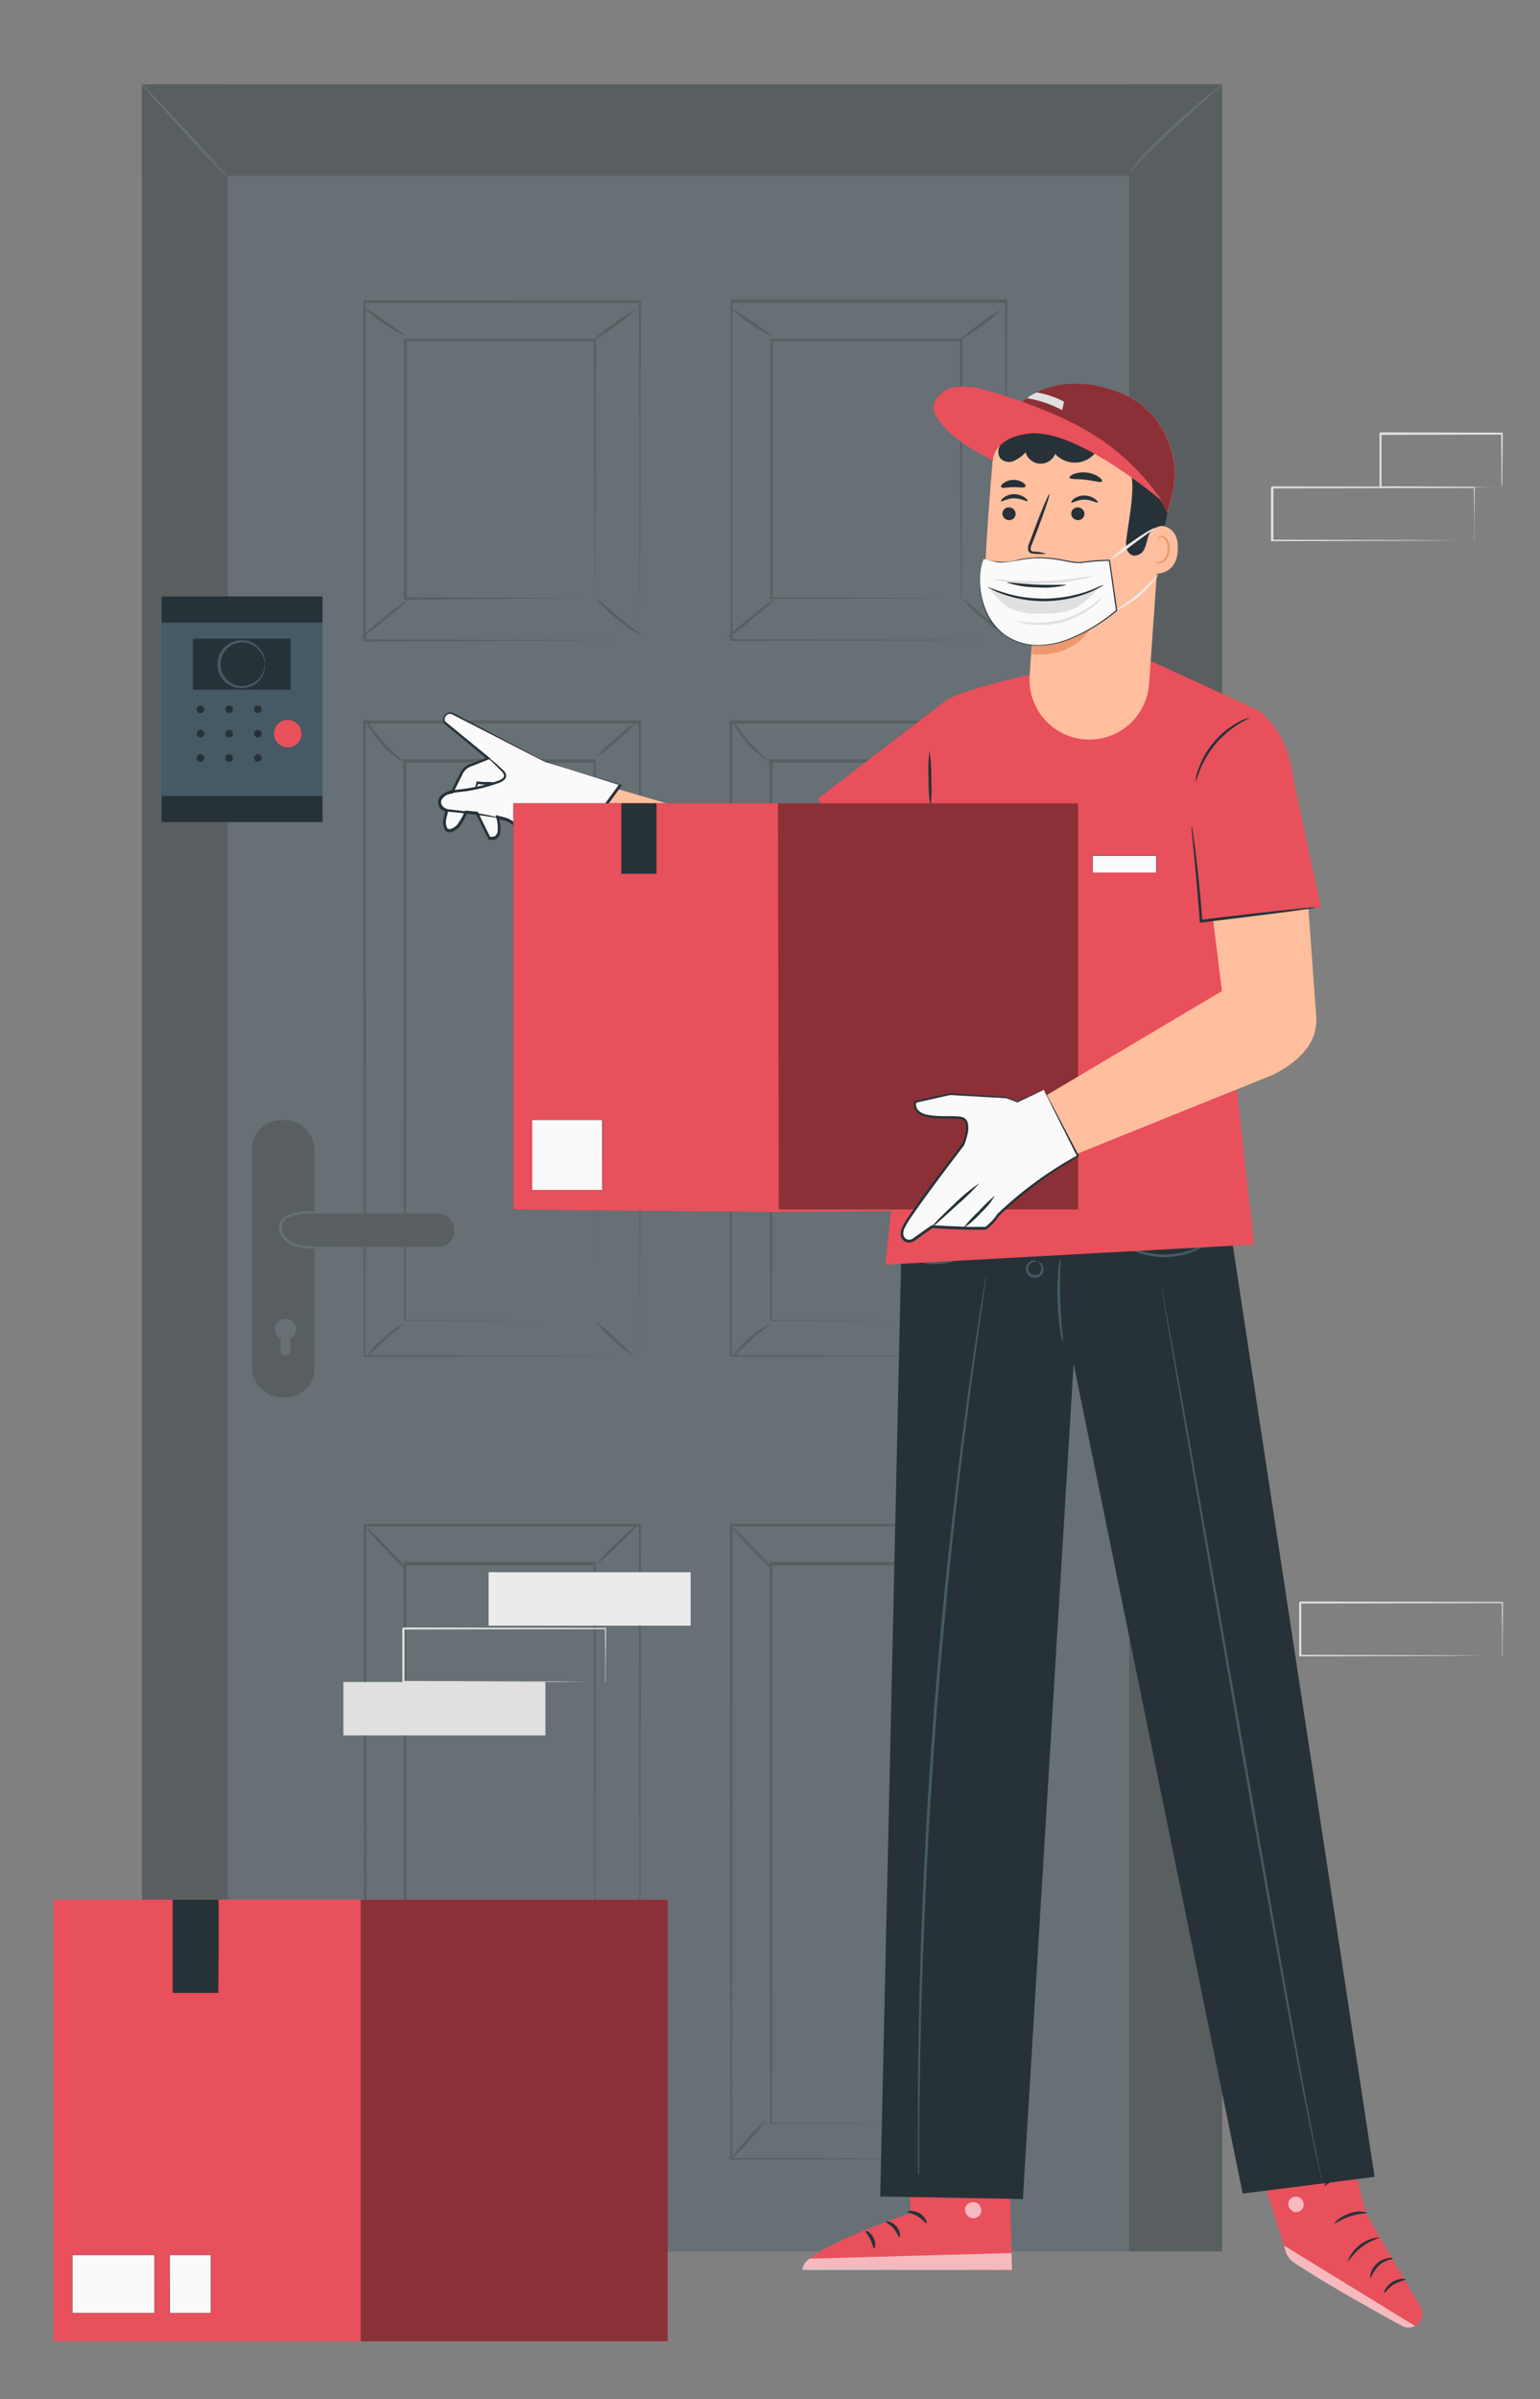 <svg xmlns="http://www.w3.org/2000/svg" viewBox="0 0 321.09 500"><rect x="0" y="0" width="321.09" height="500" fill="#808080" stroke="none"/><defs><style>.cls-1{opacity:0.43;}.cls-2{fill:#263238;}.cls-3{fill:#455a64;}.cls-4{fill:#e0e0e0;}.cls-5{fill:#ebebeb;}.cls-6{fill:#e8505b;}.cls-7{opacity:0.6;}.cls-8{fill:#fff;}.cls-9{opacity:0.3;}.cls-10{fill:#ffbe9d;}.cls-11{fill:#fafafa;}.cls-12{fill:#eb996e;}.cls-13{opacity:0.4;}</style></defs><g id="Door"><g class="cls-1"><rect class="cls-2" x="235.39" y="17.57" width="19.42" height="451.69"/><rect class="cls-3" x="42.07" y="36.62" width="193.32" height="432.63"/><rect class="cls-2" x="29.59" y="17.57" width="17.89" height="451.69"/><rect class="cls-2" x="29.59" y="17.57" width="225.21" height="19.06"/><path class="cls-3" d="M254.8,17.57s-.23.29-.72.75L252,20.24l-7,6.3c-2.7,2.47-5.11,4.75-6.76,6.48a22.68,22.68,0,0,0-1.85,2.13,5.8,5.8,0,0,0-.39.64c-.05.16-.09.25-.11.25a.65.65,0,0,1,0-.28,3,3,0,0,1,.33-.73A15.72,15.72,0,0,1,238,32.76a93.44,93.44,0,0,1,6.68-6.62c2.7-2.48,5.22-4.65,7.07-6.19.92-.76,1.68-1.38,2.21-1.79A3.77,3.77,0,0,1,254.8,17.57Z"/><path class="cls-3" d="M47.48,37c-.11.11-4.2-4.17-9.14-9.53s-8.86-9.81-8.75-9.91,4.21,4.17,9.15,9.54S47.59,36.91,47.48,37Z"/><rect class="cls-2" x="52.56" y="233.48" width="13.01" height="57.78" rx="5.97"/><path class="cls-3" d="M61.7,277.07A2.19,2.19,0,1,0,58.53,279v2.54a1,1,0,0,0,1,1h0a1,1,0,0,0,1-1V279A2.19,2.19,0,0,0,61.7,277.07Z"/><rect class="cls-2" x="58.89" y="252.94" width="35.81" height="6.91" rx="3.17"/><path class="cls-3" d="M71.9,260.05a4.57,4.57,0,0,1-1.09.09l-3,.13a26.68,26.68,0,0,1-4.43-.16,9.49,9.49,0,0,1-2.58-.65,4.58,4.58,0,0,1-2.21-1.89,3.29,3.29,0,0,1-.14-2.93,2.39,2.39,0,0,1,1-1.07A6.18,6.18,0,0,1,60.7,253a14,14,0,0,1,4.42-.52c1.26,0,2.27.07,3,.11a3.94,3.94,0,0,1,1.08.12,36.13,36.13,0,0,1-4,.16,14.53,14.53,0,0,0-4.26.61A2.89,2.89,0,0,0,59,254.86a2.79,2.79,0,0,0,.14,2.45,4.12,4.12,0,0,0,2,1.67,9.7,9.7,0,0,0,2.43.64,30.54,30.54,0,0,0,4.36.26A21,21,0,0,1,71.9,260.05Z"/><path class="cls-2" d="M133.4,133.49s0-.12,0-.35,0-.56,0-1q0-1.34,0-3.84c0-3.37,0-8.26-.06-14.47,0-12.41-.07-30-.12-51l.24.24L76,63.1h0l.27-.27c0,26.14,0,50.45,0,70.66l-.23-.23,41.59.12,11.64.06,3.07,0c.7,0,1.07,0,1.07,0l-1,0-3,0-11.59.06L76,133.72h-.22v-.23c0-20.21,0-44.52,0-70.66v-.27H76l57.36,0h.24v.24c0,21-.09,38.72-.12,51.17,0,6.18-.05,11.06-.06,14.41,0,1.65,0,2.92,0,3.8,0,.41,0,.73,0,1S133.4,133.5,133.4,133.49Z"/><path class="cls-2" d="M124,124.75a1.67,1.67,0,0,1,0-.27c0-.2,0-.45,0-.77,0-.69,0-1.68,0-2.95,0-2.59,0-6.34-.07-11.07,0-9.49-.07-22.92-.12-38.81l.24.24-39.52,0c-.06,0,.51-.51.27-.26h0V85.65c0,4.81,0,9.5,0,14,0,9.06,0,17.5,0,25.07l-.22-.23,28.68.12,8,.06,2.12,0,.74,0-.7,0-2.07,0-7.94.06L84.43,125h-.22v-.22c0-7.57,0-16,0-25.07,0-4.53,0-9.22,0-14V70.9h0c-.25.23.32-.35.27-.29l39.52,0h.25v.25c0,16-.09,29.44-.12,39,0,4.71,0,8.44-.07,11q0,1.88,0,2.91v.73C124,124.67,124,124.75,124,124.75Z"/><path class="cls-2" d="M133.4,282.64s0-.22,0-.65,0-1.08,0-1.91c0-1.68,0-4.14,0-7.34,0-6.41-.05-15.73-.08-27.45,0-23.42-.07-56.41-.12-94.76l.26.26H76l.27-.27c0,51.45,0,98.11-.07,132.11l-.2-.19,41.92.1,11.43.05,3,0,1,0s-.33,0-1,0l-2.95,0-11.39.05-42,.11h-.19v-.2c0-34,0-80.66-.08-132.11v-.27h57.9v.26c0,38.42-.09,71.47-.12,94.94,0,11.69-.06,21-.08,27.39,0,3.17,0,5.62,0,7.29,0,.81,0,1.43,0,1.87S133.4,282.64,133.4,282.64Z"/><path class="cls-2" d="M124,275.32s0-.2,0-.59,0-1,0-1.69c0-1.51,0-3.71,0-6.55,0-5.71,0-14-.08-24.37,0-20.75-.07-49.88-.12-83.45l.26.27H84.43l.27-.27c0,46.64-.07,88.49-.09,116.65l-.18-.18,29,.1,7.8,0,2,0,.7,0-.67,0-2,0-7.76,0-29.11.1h-.18v-.18c0-28.16-.06-70-.09-116.65v-.27h40.07v.26c0,33.64-.09,62.83-.12,83.63,0,10.35-.06,18.62-.08,24.31,0,2.82,0,5,0,6.49,0,.72,0,1.28,0,1.67S124,275.32,124,275.32Z"/><path class="cls-2" d="M133.4,450s0-.23,0-.66,0-1.07,0-1.9c0-1.68,0-4.15,0-7.34,0-6.41-.05-15.73-.08-27.45,0-23.42-.07-56.42-.12-94.76l.26.25-57.36,0h0l.27-.27c0,51.45,0,98.1-.07,132.11l-.2-.2,41.92.11,11.43.05,3,0,1,0-1,0-2.95,0-11.39.05-42,.1h-.19V450c0-34,0-80.66-.08-132.11v-.28H76l57.36,0h.26v.26c0,38.41-.09,71.47-.12,94.93,0,11.7-.06,21-.08,27.39,0,3.17,0,5.62,0,7.29,0,.82,0,1.44,0,1.88S133.4,450,133.4,450Z"/><path class="cls-2" d="M124,442.64s0-.21,0-.59,0-1,0-1.7c0-1.5,0-3.7,0-6.54,0-5.71,0-14-.08-24.38,0-20.75-.07-49.87-.12-83.44l.26.26H84.43l.27-.27c0,46.64-.07,88.49-.09,116.65l-.18-.18,29,.1,7.8,0,2,0,.7,0-.67,0-2,0-7.76,0-29.11.1h-.18v-.18c0-28.16-.06-70-.09-116.65v-.27h40.07V326c0,33.64-.09,62.83-.12,83.63,0,10.35-.06,18.61-.08,24.31,0,2.81,0,5,0,6.49,0,.72,0,1.27,0,1.66S124,442.64,124,442.64Z"/><path class="cls-2" d="M85.35,124.72a38.82,38.82,0,0,1-4.9,4.34A40.87,40.87,0,0,1,75.2,133a39.32,39.32,0,0,1,4.9-4.35A41.32,41.32,0,0,1,85.35,124.72Z"/><path class="cls-2" d="M133.72,132.45a23.69,23.69,0,0,1-5-3.41,23.65,23.65,0,0,1-4.36-4.24c.11-.11,2.11,1.71,4.7,3.81S133.81,132.32,133.72,132.45Z"/><path class="cls-2" d="M132.55,64.51A29.78,29.78,0,0,1,128.22,68,29.66,29.66,0,0,1,123.57,71a27.49,27.49,0,0,1,4.33-3.49A27.83,27.83,0,0,1,132.55,64.51Z"/><path class="cls-2" d="M84.59,70a19.71,19.71,0,0,1-4.75-2.67,20.06,20.06,0,0,1-4.19-3.48,44.56,44.56,0,0,1,4.5,3A46.41,46.41,0,0,1,84.59,70Z"/><path class="cls-2" d="M84.22,158.84a15.3,15.3,0,0,1-4.81-3.93,15.56,15.56,0,0,1-3.32-5.25c.15-.08,1.47,2.36,3.72,4.89S84.32,158.7,84.22,158.84Z"/><path class="cls-2" d="M132.68,150.47a29.67,29.67,0,0,1-4.07,3.93,28.31,28.31,0,0,1-4.42,3.53,29.67,29.67,0,0,1,4.07-3.93A28.31,28.31,0,0,1,132.68,150.47Z"/><path class="cls-2" d="M84.2,275.92c.09.14-1.82,1.52-4,3.44s-3.77,3.63-3.89,3.53A16,16,0,0,1,79.86,279,16.29,16.29,0,0,1,84.2,275.92Z"/><path class="cls-2" d="M131.79,282.52a24.32,24.32,0,0,1-4-3.31,25,25,0,0,1-3.61-3.7,25.25,25.25,0,0,1,4,3.3A25.15,25.15,0,0,1,131.79,282.52Z"/><path class="cls-2" d="M85.18,327.55a40.13,40.13,0,0,1-4.83-4.62,41.46,41.46,0,0,1-4.42-5,41.43,41.43,0,0,1,4.82,4.62A43.27,43.27,0,0,1,85.18,327.55Z"/><path class="cls-2" d="M133.2,317.51a36.8,36.8,0,0,1-4.39,4.61,37.05,37.05,0,0,1-4.77,4.21,38.72,38.72,0,0,1,4.4-4.6A37,37,0,0,1,133.2,317.51Z"/><path class="cls-2" d="M83.26,442a25.24,25.24,0,0,1-3.37,4.13,25.74,25.74,0,0,1-3.78,3.77,26.34,26.34,0,0,1,3.38-4.13A26.57,26.57,0,0,1,83.26,442Z"/><path class="cls-2" d="M132.45,450a21.55,21.55,0,0,1-4.46-3.51,21.17,21.17,0,0,1-3.79-4.22,49.89,49.89,0,0,1,4.17,3.82A46.93,46.93,0,0,1,132.45,450Z"/><path class="cls-2" d="M209.75,133.49s0-.12,0-.35,0-.56,0-1c0-.89,0-2.17,0-3.84,0-3.37,0-8.26-.07-14.47,0-12.41-.07-30-.12-51l.24.24-57.36,0h0l.28-.27c0,26.14,0,50.45,0,70.66l-.23-.23,41.59.12,11.64.06,3.07,0c.7,0,1.07,0,1.07,0l-1,0-3,0-11.59.06-41.73.12h-.22v-.23c0-20.21,0-44.52,0-70.66v-.27h.28l57.36,0H210v.24c-.05,21-.1,38.72-.13,51.17,0,6.18-.05,11.06-.06,14.41,0,1.65,0,2.92,0,3.8,0,.41,0,.73,0,1A1.7,1.7,0,0,1,209.75,133.49Z"/><path class="cls-2" d="M200.31,124.75a1.67,1.67,0,0,1,0-.27c0-.2,0-.45,0-.77,0-.69,0-1.68,0-2.95,0-2.59,0-6.34-.07-11.07,0-9.49-.07-22.92-.12-38.81l.25.24-39.53,0,.27-.26h0V85.65c0,4.81,0,9.5,0,14,0,9.06,0,17.5,0,25.07l-.22-.23,28.68.12,8,.06,2.11,0,.74,0-.69,0-2.07,0-8,.06-28.82.12h-.22v-.22c0-7.57,0-16,0-25.07,0-4.53,0-9.22,0-14V70.9h0c-.24.23.33-.35.27-.29l39.53,0h.24v.25c-.05,16-.09,29.44-.12,39,0,4.71-.05,8.44-.06,11q0,1.88,0,2.91l0,.73A2.28,2.28,0,0,1,200.31,124.75Z"/><path class="cls-2" d="M209.75,282.64s0-.22,0-.65,0-1.08,0-1.91c0-1.68,0-4.14,0-7.34,0-6.41,0-15.73-.07-27.45,0-23.42-.08-56.41-.13-94.76l.26.26H152.38l.28-.27c0,51.45-.06,98.11-.08,132.11l-.2-.19,41.92.1,11.44.05,3,0,1,0s-.33,0-1,0l-2.95,0-11.39.05-42,.11h-.19v-.2c0-34-.05-80.66-.08-132.11v-.27H210v.26c0,38.42-.09,71.47-.12,94.94,0,11.69-.06,21-.07,27.39,0,3.17,0,5.62,0,7.29,0,.81,0,1.43,0,1.87S209.75,282.64,209.75,282.64Z"/><path class="cls-2" d="M200.31,275.32s0-.2,0-.59,0-1,0-1.69c0-1.51,0-3.71,0-6.55,0-5.71,0-14-.07-24.37,0-20.75-.08-49.88-.13-83.45l.27.27H160.78l.27-.27c0,46.64-.07,88.49-.09,116.65l-.18-.18,29,.1,7.8,0,2,0,.7,0-.67,0-2,0-7.76,0-29.11.1h-.18v-.18c0-28.16-.06-70-.09-116.65v-.27h40.06v.26c0,33.64-.09,62.83-.12,83.63,0,10.35-.06,18.62-.08,24.31,0,2.82,0,5,0,6.49,0,.72,0,1.28,0,1.67S200.31,275.32,200.31,275.32Z"/><path class="cls-2" d="M209.75,450s0-.23,0-.66,0-1.07,0-1.9c0-1.68,0-4.15,0-7.34,0-6.41,0-15.73-.07-27.45,0-23.42-.08-56.42-.13-94.76l.26.25-57.36,0h0l.28-.27c0,51.45-.06,98.1-.08,132.11l-.2-.2,41.92.11,11.44.05,3,0,1,0-1,0-2.95,0-11.39.05-42,.1h-.19V450c0-34-.05-80.66-.08-132.11v-.28h.28l57.36,0H210v.26c0,38.41-.09,71.47-.12,94.93,0,11.7-.06,21-.07,27.39,0,3.17,0,5.62,0,7.29,0,.82,0,1.44,0,1.88S209.75,450,209.75,450Z"/><path class="cls-2" d="M200.31,442.64s0-.21,0-.59,0-1,0-1.7c0-1.5,0-3.7,0-6.54,0-5.71,0-14-.07-24.38,0-20.75-.08-49.87-.13-83.44l.27.26H160.78l.27-.27c0,46.64-.07,88.49-.09,116.65l-.18-.18,29,.1,7.8,0,2,0,.7,0-.67,0-2,0-7.76,0-29.11.1h-.18v-.18c0-28.16-.06-70-.09-116.65v-.27h40.06V326c0,33.64-.09,62.83-.12,83.63,0,10.35-.06,18.61-.08,24.31,0,2.81,0,5,0,6.49,0,.72,0,1.27,0,1.66S200.31,442.64,200.31,442.64Z"/><path class="cls-2" d="M161.7,124.72a38.82,38.82,0,0,1-4.9,4.34,40.09,40.09,0,0,1-5.25,3.93,39.9,39.9,0,0,1,4.91-4.35A40.86,40.86,0,0,1,161.7,124.72Z"/><path class="cls-2" d="M210.08,132.45a23.33,23.33,0,0,1-5-3.41,23.65,23.65,0,0,1-4.36-4.24c.11-.11,2.12,1.71,4.7,3.81S210.16,132.32,210.08,132.45Z"/><path class="cls-2" d="M208.9,64.51A28.49,28.49,0,0,1,204.57,68,29.14,29.14,0,0,1,199.92,71a27.49,27.49,0,0,1,4.33-3.49A27.83,27.83,0,0,1,208.9,64.51Z"/><path class="cls-2" d="M161,70a19.51,19.51,0,0,1-4.75-2.67,20,20,0,0,1-4.2-3.48,44.56,44.56,0,0,1,4.5,3A49.1,49.1,0,0,1,161,70Z"/><path class="cls-2" d="M160.57,158.84a19.29,19.29,0,0,1-8.12-9.18c.14-.08,1.46,2.36,3.72,4.89S160.67,158.7,160.57,158.84Z"/><path class="cls-2" d="M209,150.47A31.16,31.16,0,0,1,205,154.4a28.63,28.63,0,0,1-4.43,3.53,29.67,29.67,0,0,1,4.07-3.93A28.1,28.1,0,0,1,209,150.47Z"/><path class="cls-2" d="M160.55,275.92c.09.14-1.81,1.52-4,3.44s-3.78,3.63-3.9,3.53a16,16,0,0,1,3.54-3.94A16.17,16.17,0,0,1,160.55,275.92Z"/><path class="cls-2" d="M208.14,282.52a24.51,24.51,0,0,1-4-3.31,24.83,24.83,0,0,1-3.62-3.7,25,25,0,0,1,4,3.3A25.37,25.37,0,0,1,208.14,282.52Z"/><path class="cls-2" d="M161.53,327.55a39.66,39.66,0,0,1-4.82-4.62,41.06,41.06,0,0,1-4.43-5,39.66,39.66,0,0,1,4.82,4.62A42.14,42.14,0,0,1,161.53,327.55Z"/><path class="cls-2" d="M209.56,317.51a38.33,38.33,0,0,1-4.4,4.61,37.39,37.39,0,0,1-4.76,4.21,37.16,37.16,0,0,1,4.39-4.6A36.71,36.71,0,0,1,209.56,317.51Z"/><path class="cls-2" d="M159.62,442a26.34,26.34,0,0,1-3.38,4.13,26.57,26.57,0,0,1-3.77,3.77,26.6,26.6,0,0,1,3.37-4.13A26.92,26.92,0,0,1,159.62,442Z"/><path class="cls-2" d="M208.8,450a21.35,21.35,0,0,1-4.45-3.51,20.79,20.79,0,0,1-3.79-4.22,52.78,52.78,0,0,1,4.16,3.82A45.24,45.24,0,0,1,208.8,450Z"/></g></g><g id="Background_Complete" data-name="Background Complete"><path class="cls-4" d="M313.18,345.14a1.07,1.07,0,0,1,0-.21v-.57q0-.78,0-2.19c0-1.93,0-4.69-.07-8.18l.13.13-42.13.09.22-.22h0v2.83c0,1,0,1.88,0,2.81v5.49l-.21-.21,30,.09,8.86.06,2.4,0H313l.22,0h-.8l-2.35,0-8.81.06-30.17.1h-.21V334h0l.21-.21,42.13.08h.13V334c0,3.52-.06,6.31-.07,8.26,0,.92,0,1.64,0,2.16,0,.22,0,.41,0,.55A1.23,1.23,0,0,1,313.18,345.14Z"/><path class="cls-4" d="M307.36,112.71a.8.8,0,0,1,0-.2c0-.15,0-.34,0-.57,0-.52,0-1.26,0-2.19,0-1.93,0-4.69-.07-8.18l.13.13-42.13.08c.1-.09-.21.22.22-.21h0v11.12l-.21-.21,30,.1,8.86.06,2.4,0h.85s-.06,0-.2,0h-.6l-2.35,0-8.81.06-30.17.09H265V101.59h0c.43-.43.12-.12.21-.22l42.13.09h.13v.13c0,3.52-.06,6.31-.07,8.25,0,.93,0,1.65,0,2.17v.55A.86.86,0,0,1,307.36,112.71Z"/><path class="cls-4" d="M313.07,101.57a1.07,1.07,0,0,1,0-.21v-.59c0-.55,0-1.3,0-2.24,0-2-.05-4.71-.08-8.11l.15.16-25.31.06.21-.21h0v5.74c0,1.86,0,3.67,0,5.4l-.2-.2,18.1.09,5.28.06,1.42,0,.51,0a2.17,2.17,0,0,1-.46,0l-1.38,0-5.23.06-18.24.09h-.21v-5.6c0-.94,0-1.88,0-2.84v-2.9h0l.22-.22,25.31.06h.16v.15c0,3.44-.06,6.23-.08,8.21,0,.92,0,1.66,0,2.2A6.72,6.72,0,0,1,313.07,101.57Z"/><rect class="cls-4" x="71.59" y="350.56" width="42.13" height="11.14"/><rect class="cls-5" x="101.87" y="327.68" width="42.13" height="11.14"/><path class="cls-4" d="M126.19,350.56a.8.8,0,0,1,0-.2v-.57c0-.53,0-1.26,0-2.2,0-1.92,0-4.69-.07-8.17l.13.13-42.13.08.22-.21h0v2.85c0,.94,0,1.88,0,2.81v5.48l-.21-.21,30,.1,8.86.06,2.4,0,.63,0h0l-.6,0-2.35,0-8.81.06-30.17.1h-.21V339.42h0c.43-.43.12-.12.21-.22l42.13.08h.13v.13c0,3.52-.06,6.31-.07,8.25,0,.93,0,1.65,0,2.16,0,.23,0,.41,0,.55A1.23,1.23,0,0,1,126.19,350.56Z"/></g><g id="Character"><path class="cls-6" d="M278.1,434.67l6.71,26.62,11.37,19.53a2.82,2.82,0,0,1-1.18,3.94h0a2.81,2.81,0,0,1-2.57,0c-5.11-2.76-23.85-13-24.24-15-.44-2.29-8.94-27.61-8.94-27.61Z"/><g class="cls-7"><path class="cls-8" d="M295,484.76,267.7,468l.31,1.13a4.22,4.22,0,0,0,1.7,2.37c2.22,1.51,8.46,5.55,22.64,13.28a2.8,2.8,0,0,0,2.65,0Z"/></g><g class="cls-7"><path class="cls-8" d="M270.77,457.93a1.7,1.7,0,0,1,1,2,1.64,1.64,0,0,1-2,1.05,1.81,1.81,0,0,1-1.09-2.15,1.69,1.69,0,0,1,2.19-.86"/></g><path class="cls-2" d="M285.76,474.87a8.48,8.48,0,0,1,1.75-2.7c1.33-1.22,2.9-1.25,2.88-1.43s-.38-.18-1-.1a4.38,4.38,0,0,0-2.25,1.08,4.31,4.31,0,0,0-1.33,2.11C285.62,474.46,285.69,474.86,285.76,474.87Z"/><path class="cls-2" d="M288.62,477.89c.16.08.77-1,2-1.79a22.86,22.86,0,0,1,2.49-1c0-.16-1.39-.37-2.81.53S288.46,477.86,288.62,477.89Z"/><path class="cls-2" d="M281,471.3c.16.09,1.09-1.6,2.95-3s3.71-1.82,3.67-2a7.72,7.72,0,0,0-6.62,5Z"/><path class="cls-2" d="M278.28,463.37c.11.14,1.41-.87,3.29-1.47s3.52-.55,3.53-.73a5.47,5.47,0,0,0-3.72.16C279.36,462,278.16,463.27,278.28,463.37Z"/><path class="cls-2" d="M276.11,455.61c.13.13,1.35-1.16,3.39-1.62a13.6,13.6,0,0,1,3.75-.09c0-.07-.35-.32-1.06-.51a6.15,6.15,0,0,0-2.84,0,6,6,0,0,0-2.52,1.28C276.28,455.16,276.06,455.56,276.11,455.61Z"/><path class="cls-2" d="M279,452.52a2.35,2.35,0,0,0-.24-1,7.24,7.24,0,0,0-1.52-2.4,3.26,3.26,0,0,0-1.73-1.11,1.14,1.14,0,0,0-1.16.59,1.8,1.8,0,0,0-.09,1.31,4,4,0,0,0,4.34,2.61,4.6,4.6,0,0,0,3.72-3.53,1.59,1.59,0,0,0-.28-1.3,1.1,1.1,0,0,0-1.27-.26,3.92,3.92,0,0,0-1.5,1.39,7.79,7.79,0,0,0-1.23,2.55,2.59,2.59,0,0,0-.16,1,12.72,12.72,0,0,1,1.73-3.32,3.67,3.67,0,0,1,1.33-1.18.59.59,0,0,1,.7.13,1.08,1.08,0,0,1,.13.87,4.12,4.12,0,0,1-3.26,3,3.45,3.45,0,0,1-3.71-2.17,1.31,1.31,0,0,1,0-.92.6.6,0,0,1,.63-.33,2.88,2.88,0,0,1,1.49.91A10.6,10.6,0,0,1,279,452.52Z"/><path class="cls-6" d="M188.42,438.88l1.48,22.36s-22.26,7.39-22.38,11.55l43.49.31-.88-34.94Z"/><g class="cls-7"><path class="cls-8" d="M203.29,459a1.77,1.77,0,0,1,1.29,2,1.71,1.71,0,0,1-2,1.29,1.88,1.88,0,0,1-1.36-2.11,1.78,1.78,0,0,1,2.19-1.12"/></g><g class="cls-7"><path class="cls-8" d="M211,473.1l-.09-3.52-42,1.16a3,3,0,0,0-1.62,2.36Z"/></g><path class="cls-2" d="M189.19,461c0,.21,1.08.28,2.15.93s1.64,1.52,1.84,1.43-.16-1.3-1.47-2.07S189.14,460.85,189.19,461Z"/><path class="cls-2" d="M184.69,463.06c0,.21.89.54,1.64,1.42s1,1.82,1.19,1.8.31-1.22-.64-2.29S184.69,462.86,184.69,463.06Z"/><path class="cls-2" d="M182.27,468.6c.19,0,.45-1-.13-2.18s-1.58-1.58-1.67-1.4.55.79,1,1.73S182.06,468.58,182.27,468.6Z"/><path class="cls-2" d="M189.42,455.91c.1.19,1.06-.14,2.26-.09s2.15.39,2.26.21-.82-.92-2.24-.95S189.31,455.74,189.42,455.91Z"/><g class="cls-9"><polygon points="188.72 443.3 188.98 447.29 210.34 446.45 210.26 442.85 188.72 443.3"/></g><path class="cls-2" d="M189.21,451.39a4.06,4.06,0,0,0,2.17-.08,9.45,9.45,0,0,0,2.26-.77,9.61,9.61,0,0,0,1.23-.7,2.46,2.46,0,0,0,.64-.53.91.91,0,0,0,.06-1.13,1.16,1.16,0,0,0-.94-.46,2.67,2.67,0,0,0-.81.14,7.59,7.59,0,0,0-1.34.5,7.82,7.82,0,0,0-2,1.38c-1,1-1.3,1.77-1.23,1.81s.57-.61,1.57-1.42a8.93,8.93,0,0,1,1.91-1.15,7.85,7.85,0,0,1,1.24-.42c.46-.14.85-.15,1,.05s.06.11,0,.24a1.94,1.94,0,0,1-.47.39,12.88,12.88,0,0,1-1.13.7,13.51,13.51,0,0,1-2.08.87A13.5,13.5,0,0,0,189.21,451.39Z"/><path class="cls-2" d="M189.49,451.68a3.38,3.38,0,0,0,.51-2.12,6.94,6.94,0,0,0-.37-2.37,7.17,7.17,0,0,0-.59-1.31,1.81,1.81,0,0,0-1.42-1.05,1,1,0,0,0-.89.63,2.66,2.66,0,0,0-.2.81,4.72,4.72,0,0,0,0,1.46,5,5,0,0,0,1,2.22c.88,1.1,1.77,1.33,1.79,1.26s-.69-.5-1.37-1.56a5.13,5.13,0,0,1-.75-2,4.83,4.83,0,0,1,0-1.26c.06-.47.22-.85.39-.8s.6.32.79.69a7.32,7.32,0,0,1,.57,1.16,7.77,7.77,0,0,1,.49,2.16C189.58,450.85,189.37,451.66,189.49,451.68Z"/><polygon class="cls-2" points="188.31 243.88 254.58 243.38 286.6 453.7 259.1 457.19 223.85 284.25 213.3 457.8 213.28 458.32 183.53 457.8 188.31 243.88"/><path class="cls-3" d="M221.63,279.73a13.85,13.85,0,0,0-.17-2.57c-.15-1.58-.32-3.76-.39-6.17s0-4.59,0-6.18a14.07,14.07,0,0,0,0-2.57,10.38,10.38,0,0,0-.4,2.55,52.29,52.29,0,0,0-.18,6.22,50.06,50.06,0,0,0,.56,6.2A10.29,10.29,0,0,0,221.63,279.73Z"/><path class="cls-3" d="M216.17,262.84s-.11-.12-.39-.15a1.7,1.7,0,0,0-1.09.33,1.9,1.9,0,0,0-.83,1.52,1.92,1.92,0,0,0,3.35,1.13,1.89,1.89,0,0,0,.26-1.7,1.68,1.68,0,0,0-.67-.93c-.23-.15-.39-.15-.4-.12a2.38,2.38,0,0,1,.7,1.14,1.61,1.61,0,0,1-.29,1.3,1.33,1.33,0,0,1-1.47.33,1.35,1.35,0,0,1-1-1.16,1.57,1.57,0,0,1,.57-1.2A2.41,2.41,0,0,1,216.17,262.84Z"/><path class="cls-3" d="M233.15,258.61s.19.22.6.55a11.31,11.31,0,0,0,1.89,1.19,15.15,15.15,0,0,0,3.11,1.17,16.22,16.22,0,0,0,8.07,0,14.59,14.59,0,0,0,3.11-1.17,11.15,11.15,0,0,0,1.89-1.18c.41-.33.63-.52.6-.55s-1,.62-2.66,1.38a17.06,17.06,0,0,1-3.06,1,17.26,17.26,0,0,1-7.83,0,16.79,16.79,0,0,1-3.06-1C234.13,259.24,233.21,258.53,233.15,258.61Z"/><path class="cls-3" d="M192.13,263.06a4.29,4.29,0,0,0,1.81.38,12.57,12.57,0,0,0,4.46-.45,12.87,12.87,0,0,0,4-2,4.51,4.51,0,0,0,1.34-1.29,22.84,22.84,0,0,1-5.53,2.73A22.2,22.2,0,0,1,192.13,263.06Z"/><path class="cls-3" d="M276.11,455.61a3.94,3.94,0,0,1-.19-.45c-.1-.31-.23-.77-.38-1.39-.29-1.23-.68-3.06-1.16-5.42-.95-4.73-2.24-11.59-3.78-20.07-3.09-17-7.21-40.42-11.74-66.33s-8.69-49.35-11.68-66.36c-1.53-8.46-2.77-15.32-3.63-20.09-.44-2.35-.79-4.18-1-5.45-.11-.61-.21-1.08-.28-1.42a4.7,4.7,0,0,0-.11-.48s0,.17.06.49.13.82.23,1.42c.21,1.28.52,3.12.92,5.48.82,4.78,2,11.64,3.46,20.12,2.95,17,7,40.47,11.52,66.39s8.71,49.36,11.9,66.3c1.59,8.48,2.94,15.32,3.95,20S275.91,455.7,276.11,455.61Z"/><path class="cls-3" d="M191.65,453.24s0-.17,0-.49,0-.81,0-1.42c0-1.28,0-3.12,0-5.47s0-5.29.09-8.66.08-7.22.19-11.47c.17-8.5.5-18.61,1-29.84s1.23-23.55,2.19-36.48,2.13-25.24,3.28-36.41,2.38-21.23,3.49-29.65c.52-4.22,1.07-8,1.52-11.37s.86-6.22,1.2-8.57.59-4.16.77-5.42c.07-.61.14-1.07.18-1.42s0-.48,0-.48a3.71,3.71,0,0,0-.1.48c-.06.34-.14.8-.24,1.4-.21,1.26-.5,3.08-.87,5.4s-.82,5.22-1.3,8.57-1.05,7.14-1.6,11.36c-1.15,8.42-2.38,18.47-3.6,29.64s-2.35,23.49-3.33,36.43-1.65,25.27-2.14,36.5-.75,21.35-.86,29.85c-.09,4.25-.09,8.1-.12,11.47s0,6.29,0,8.67,0,4.19,0,5.47c0,.61,0,1.08,0,1.42S191.65,453.24,191.65,453.24Z"/><path class="cls-10" d="M123.14,162.81l41.41,12.08,23.19-13.69,17.6,20.88-32.83,14.21a17.08,17.08,0,0,1-14.58-.48l-40.68-20.92Z"/><path class="cls-11" d="M113.7,158.82l-5.13-2.66-14.26-7.42a1.33,1.33,0,0,0-1.65,1.88l9.1,7.48L98,159.55a3.24,3.24,0,0,0-1.74,1.56l-2,4s-2.3.24-2.54,1.74,1.5,2,1.5,2l-.43,1.75a3,3,0,0,0,.42,2.39h0c2.21.91,4-3.72,4-3.72l2.35.25,2.58,5.19c3.26.79,1.71-4.36,1.71-4.36l1.45.36c1.44.36,2.19,1.38,4.43,2.53s6.65,1.55,6.65,1.55l3.25,2.4,9.88-13.51Z"/><path class="cls-2" d="M113.7,158.82l.28.06.81.22,3.1.93,11.56,3.53.24.07-.15.21c-2.76,3.8-6.09,8.4-9.83,13.54l-.14.2-.19-.15L116.12,175l.13.05a23.58,23.58,0,0,1-6.43-1.43,19.52,19.52,0,0,1-3-1.79,6,6,0,0,0-1.47-.78c-.53-.15-1.13-.29-1.7-.43l.32-.33a8.45,8.45,0,0,1,.35,3,2.09,2.09,0,0,1-.71,1.5A2.05,2.05,0,0,1,102,175l-.11,0-.06-.12-2.58-5.19.22.15-2.06-.21-.29,0,.28-.17a11.63,11.63,0,0,1-1.26,2.36,3.46,3.46,0,0,1-2.18,1.63h-.38c-.12,0-.24-.06-.36-.09l-.09,0,0,0h0l-.12-.1h0l0,0L92.8,173a3,3,0,0,1-.16-.31,3.42,3.42,0,0,1-.28-1.34,5.87,5.87,0,0,1,.23-1.31l.3-1.21.2.32a2.49,2.49,0,0,1-1.41-.95,1.9,1.9,0,0,1-.2-1.7,2.27,2.27,0,0,1,1.17-1.19,5,5,0,0,1,1.52-.45L94,165c.43-.86.85-1.7,1.28-2.54.21-.41.42-.83.62-1.24a4.07,4.07,0,0,1,.84-1.2,3.47,3.47,0,0,1,1.24-.76l1.26-.48,2.47-.93-.07.41-9.07-7.49,0,0,0,0a1.55,1.55,0,0,1,.22-1.79,1.51,1.51,0,0,1,1.69-.38h0L108.53,156l3.84,2.05,1,.55a2.17,2.17,0,0,1,.34.21,1.5,1.5,0,0,1-.36-.15l-1-.5-3.89-2-14.22-7.29h0a1.1,1.1,0,0,0-1.23.29,1.13,1.13,0,0,0-.15,1.31l0-.07,9.11,7.46.33.26-.4.15-2.47,1-1.25.48a3.1,3.1,0,0,0-1.07.66,3.51,3.51,0,0,0-.73,1.06l-.62,1.25-1.27,2.53-.06.13-.15,0c-.88.13-1.94.5-2.24,1.29a1.41,1.41,0,0,0,.14,1.22,2,2,0,0,0,1.1.73l.26.07-.07.25-.3,1.22a4.74,4.74,0,0,0-.21,1.18,2.72,2.72,0,0,0,.24,1.12,2.1,2.1,0,0,0,.13.26l.08.12v0h0l-.12-.1h0l.06,0c.09,0,.17.05.26.06h.26a3,3,0,0,0,1.8-1.41,11.35,11.35,0,0,0,1.19-2.23l.08-.2.2,0,.3,0,2,.21.15,0,.07.13,2.57,5.19-.18-.14a1.55,1.55,0,0,0,1.23-.14,1.61,1.61,0,0,0,.5-1.13,8.18,8.18,0,0,0-.33-2.75l-.12-.45.44.11c.58.15,1.13.28,1.73.45a6.11,6.11,0,0,1,1.6.85,19.87,19.87,0,0,0,2.89,1.75,23.38,23.38,0,0,0,6.26,1.41h.07l0,0,3.25,2.41-.33,0c3.77-5.12,7.14-9.69,9.92-13.48l.09.28-11.52-3.69-3.07-1-.79-.27Z"/><path class="cls-2" d="M104.09,170.49c0,.06-1.14-.15-3.07-.43s-4.67-.64-7.89-.91h.05a1.8,1.8,0,0,1-1.66-2.49,3.43,3.43,0,0,1,2.75-1.93c1.23-.2,2.36-.26,3.47-.46s2.16-.4,3.16-.65,1.94-.54,2.8-.83a3.08,3.08,0,0,0,1.1-.56.76.76,0,0,0,.22-.89,2.61,2.61,0,0,0-.65-.8l-.71-.71c-.43-.45-.81-.82-1.13-1.11-.65-.57-1.08-.82-1-.86a3.89,3.89,0,0,1,1.18.7,13.48,13.48,0,0,1,1.22,1.05l.73.67a3,3,0,0,1,.76.9,1.17,1.17,0,0,1-.28,1.35,3.38,3.38,0,0,1-1.24.69c-.87.31-1.82.61-2.82.88s-2.08.51-3.2.7-2.32.28-3.45.46A2.93,2.93,0,0,0,92,166.85a1.29,1.29,0,0,0,1.1,1.8h.06c3.23.31,6,.73,7.89,1.1,1,.19,1.72.36,2.23.49A2.89,2.89,0,0,1,104.09,170.49Z"/><path class="cls-2" d="M103.7,163.18a4.92,4.92,0,0,1-2.72.36,10.81,10.81,0,0,1-1.45-.18l.25-.15c-.31.7-.56,1.15-.65,1.12s0-.54.22-1.28l0-.16h.21l1.41.1A11.56,11.56,0,0,1,103.7,163.18Z"/><polygon class="cls-6" points="197.19 146.04 170.5 166.5 189.21 191.14 212.03 178.19 197.19 146.04"/><path class="cls-6" d="M197.19,146h0c3.86-2.38,17.21-5.31,17.21-5.31l25.82-2.81,22.4,10.29-9.21,38.55,8.06,72.67-76.87,4.19Z"/><rect class="cls-11" x="227.83" y="178.28" width="13.24" height="3.57"/><path class="cls-2" d="M241.1,181.88H227.8v-3.62h13.3Zm-13.24,0h13.19v-3.52H227.86Z"/><path class="cls-2" d="M194,168.34a32.35,32.35,0,0,1-.38-5.91,32.07,32.07,0,0,1,.17-5.93,32.52,32.52,0,0,1,.38,5.92A33.08,33.08,0,0,1,194,168.34Z"/><path class="cls-10" d="M242.4,102.55l-2.82,40a12.48,12.48,0,0,1-12.45,11.6h0a12.48,12.48,0,0,1-12.45-13.3c.25-3.81.48-6.93.48-6.93s-9.69-1.5-9.81-11.19c-.07-5.6.89-18.29,1.72-28a12.7,12.7,0,0,1,12.66-11.63h5.86A17.92,17.92,0,0,1,242.4,102.55Z"/><path class="cls-12" d="M215.14,133.81a22.51,22.51,0,0,0,12.63-3.59s-3,7-12.65,6.1Z"/><path class="cls-2" d="M209,107a1.39,1.39,0,0,0,1.34,1.4,1.32,1.32,0,0,0,1.42-1.25,1.38,1.38,0,0,0-1.33-1.4A1.33,1.33,0,0,0,209,107Z"/><path class="cls-2" d="M208.74,104.45c.17.18,1.22-.59,2.71-.59s2.58.75,2.74.57-.1-.41-.57-.75a3.8,3.8,0,0,0-2.2-.68,3.61,3.61,0,0,0-2.15.7C208.81,104.05,208.66,104.37,208.74,104.45Z"/><path class="cls-2" d="M223.35,107a1.39,1.39,0,0,0,1.34,1.4,1.32,1.32,0,0,0,1.42-1.25,1.38,1.38,0,0,0-1.33-1.4A1.33,1.33,0,0,0,223.35,107Z"/><path class="cls-2" d="M223.37,104.73c.18.18,1.23-.59,2.71-.59s2.58.75,2.74.57-.09-.41-.57-.76a3.77,3.77,0,0,0-2.19-.67,3.62,3.62,0,0,0-2.16.69C223.45,104.32,223.29,104.65,223.37,104.73Z"/><path class="cls-2" d="M218.11,115.4a10.24,10.24,0,0,0-2.42-.43c-.38,0-.74-.12-.8-.38a1.94,1.94,0,0,1,.25-1.12c.36-.92.73-1.89,1.13-2.9,1.56-4.12,2.69-7.51,2.52-7.57s-1.57,3.23-3.13,7.35q-.56,1.53-1.08,2.91a2.22,2.22,0,0,0-.19,1.5.94.94,0,0,0,.62.55,2.35,2.35,0,0,0,.65.09A9.34,9.34,0,0,0,218.11,115.4Z"/><path class="cls-2" d="M223,99.57c.15.4,1.63.21,3.38.42s3.16.69,3.39.33c.1-.18-.14-.56-.71-.95a5.77,5.77,0,0,0-2.51-.88,5.61,5.61,0,0,0-2.65.31C223.25,99.06,222.93,99.38,223,99.57Z"/><path class="cls-2" d="M208.76,101.53c.26.34,1.28,0,2.52,0s2.27.23,2.51-.12c.11-.18,0-.51-.51-.83a3.63,3.63,0,0,0-4.06.12C208.78,101,208.64,101.37,208.76,101.53Z"/><path class="cls-10" d="M239.14,109.83c.16-.08,6.65-2,6.44,4.65s-6.81,5-6.82,4.85S239.14,109.83,239.14,109.83Z"/><path class="cls-12" d="M240.86,116.89s.12.08.31.18a1.16,1.16,0,0,0,.86,0,2.83,2.83,0,0,0,1.4-2.51,3.77,3.77,0,0,0-.27-1.67,1.31,1.31,0,0,0-.84-.91.6.6,0,0,0-.69.29c-.09.19,0,.32-.09.33s-.14-.12-.08-.39a.78.78,0,0,1,.28-.4.82.82,0,0,1,.64-.15,1.59,1.59,0,0,1,1.17,1.06,3.92,3.92,0,0,1,.34,1.86,3,3,0,0,1-1.77,2.81,1.24,1.24,0,0,1-1.05-.21C240.87,117.05,240.84,116.9,240.86,116.89Z"/><path class="cls-2" d="M242.82,109.6a3.51,3.51,0,0,0-3.19,1.63c-.43,1-.52,2-.95,3a2.35,2.35,0,0,1-2.41,1.56,2,2,0,0,1-1.38-1.51,5.5,5.5,0,0,1,0-2.14c.39-3.09,1-6.16,1.16-9.27a15.93,15.93,0,0,0-1.95-9,8.71,8.71,0,0,0-7.75-4.35c-2.06.16-4,1.24-6,1.52a8.06,8.06,0,0,1-6.72-2.24c-.23-.22-1.26-.9-1.26-.9a3.78,3.78,0,0,1,.7-2c4.05-3.75,11.36-4.8,16.72-3.45a19.32,19.32,0,0,1,12.69,10.15c2.31,5,1.62,12,.35,17.09"/><path class="cls-6" d="M207,93.24s25.42-8.17,36.41,13.82c0,0,1.65-5.51,1.65-8.46,0-2-1.18-13.7-13.26-17.39C231.76,81.21,213.58,74.27,207,93.24Z"/><path class="cls-2" d="M228.8,93.79a5.52,5.52,0,0,1-8.8.8,3.26,3.26,0,0,1-6.16-.32,7.51,7.51,0,0,1-2.47,1.81,2.54,2.54,0,0,1-2.83-.59,2.47,2.47,0,0,1,.18-2.92,6,6,0,0,1,2.57-1.73,18.52,18.52,0,0,1,9.59-1.46A12.89,12.89,0,0,1,229.29,94"/><g class="cls-13"><path d="M207,93.24A11.81,11.81,0,0,1,215,89.57c7.5-.33,21.53,3.89,28.33,17.49,0,0,1.65-5.51,1.65-8.46,0-2-1.18-13.7-13.26-17.39C231.76,81.21,213.58,74.27,207,93.24Z"/></g><path class="cls-6" d="M242.31,104.48A47.86,47.86,0,0,0,227.5,90.3c-5.84-3.65-15.5-7.26-22.16-9a14.52,14.52,0,0,0-6.12-.64,5.52,5.52,0,0,0-4.54,3.71c-.63,2.51,3.83,6.39,5.92,7.91A69.31,69.31,0,0,0,207,96s-.05-4.66,7.4-5.62C224.49,89.09,242.31,104.48,242.31,104.48Z"/><path class="cls-4" d="M221.47,85.49a24,24,0,0,0-7.34-2.5,9.67,9.67,0,0,1,2-1.2,19.15,19.15,0,0,1,5.72,1.93Z"/><path class="cls-5" d="M240.86,110.06a14.12,14.12,0,0,1-1.38,1l-3.33,2.44a35.76,35.76,0,0,1-4.87,3.27,29.39,29.39,0,0,1,4.55-3.71C238.43,111.17,240.75,109.84,240.86,110.06Z"/><path class="cls-5" d="M241.54,119.72a20.3,20.3,0,0,1-8.89,7.54c-.08-.15,2.2-1.45,4.65-3.53S241.41,119.62,241.54,119.72Z"/><path class="cls-11" d="M205.11,116.51a20.36,20.36,0,0,0,3.31.71c4.8-.26,6.48-1.87,14.32-.2a11.06,11.06,0,0,0,3.85.12,32.18,32.18,0,0,1,4.69-.34l1.51,10.47s-9.3,8.13-17.67,7.22C204.29,133.31,203,120.68,205.11,116.51Z"/><path class="cls-2" d="M205.11,116.51l-.28.77a11.17,11.17,0,0,0-.45,2.28,16.39,16.39,0,0,0,1.51,8.32,11.82,11.82,0,0,0,3.73,4.48,12,12,0,0,0,6.33,2.07,17.59,17.59,0,0,0,7.28-1.45,35.65,35.65,0,0,0,7-3.9c.85-.61,1.68-1.23,2.46-1.89l0,.1c-.52-3.67-1-7.19-1.5-10.47l.1.08a42.78,42.78,0,0,0-5.54.42,10.76,10.76,0,0,1-2.61-.14c-.84-.15-1.64-.34-2.43-.46a25.29,25.29,0,0,0-4.46-.37,23.86,23.86,0,0,0-3.82.42c-1.15.2-2.19.36-3.1.44a8,8,0,0,1-1.28,0c-.39-.06-.73-.14-1-.21-1.24-.3-1.89-.52-1.89-.52a12.46,12.46,0,0,0,7.29.13,23.88,23.88,0,0,1,3.83-.44,25.56,25.56,0,0,1,4.5.35c.79.12,1.6.31,2.43.45a10.41,10.41,0,0,0,2.57.13,40.82,40.82,0,0,1,5.55-.43h.09v.09c.48,3.28,1,6.8,1.52,10.46v.06l0,0c-.79.67-1.62,1.3-2.48,1.91a35.76,35.76,0,0,1-7.07,3.92,17.78,17.78,0,0,1-7.37,1.45A11.5,11.5,0,0,1,205.75,128a16.48,16.48,0,0,1-1.46-8.4,10.86,10.86,0,0,1,.5-2.29Z"/><path class="cls-4" d="M206,122.62a25.59,25.59,0,0,0,23.25-.43,17,17,0,0,1-4.94,4.47c-2.29,1.17-5,1.23-7.54,1.23a13.59,13.59,0,0,1-6-1,13.88,13.88,0,0,1-4.49-4.34"/><path class="cls-4" d="M228.12,120a13.74,13.74,0,0,1-3,.79,47.82,47.82,0,0,1-7.44.85,48.46,48.46,0,0,1-7.49-.32,13.39,13.39,0,0,1-3.05-.58,23.4,23.4,0,0,1,3.09.2,70.1,70.1,0,0,0,7.43.15,67.13,67.13,0,0,0,7.4-.68A25.4,25.4,0,0,1,228.12,120Z"/><path class="cls-4" d="M229.92,124.33a8.29,8.29,0,0,1-2,2.09,17.6,17.6,0,0,1-13.33,3.69,9,9,0,0,1-2.83-.73c0-.09,1.1.2,2.87.34a19.27,19.27,0,0,0,13.06-3.61C229.08,125.07,229.86,124.27,229.92,124.33Z"/><path class="cls-2" d="M230.08,121.93a3.26,3.26,0,0,1-.83.53,17.9,17.9,0,0,1-2.45,1.14,24.3,24.3,0,0,1-3.86,1.14,25.78,25.78,0,0,1-9.8.16,25.54,25.54,0,0,1-3.89-1,17.21,17.21,0,0,1-2.49-1.06c-.56-.29-.87-.47-.85-.51s1.31.54,3.46,1.2a27.66,27.66,0,0,0,3.85.89,31.46,31.46,0,0,0,4.82.35,30.37,30.37,0,0,0,4.8-.5,28.87,28.87,0,0,0,3.82-1C228.8,122.51,230,121.84,230.08,121.93Z"/><path class="cls-2" d="M222.31,121.94a19.58,19.58,0,0,1-6.21.47,20.17,20.17,0,0,1-6.15-1c0-.16,2.77.29,6.17.43S222.29,121.78,222.31,121.94Z"/><polygon class="cls-6" points="107.05 252.07 107.05 167.43 224.78 167.43 224.78 252.07 162.38 252.6 107.05 252.07"/><g class="cls-13"><rect x="107.05" y="167.43" width="117.73" height="84.64"/></g><polygon class="cls-6" points="162.38 252.6 107.05 252.07 107.05 167.43 162.2 167.43 162.38 252.6"/><rect class="cls-2" x="129.54" y="167.43" width="7.34" height="14.68"/><rect class="cls-11" x="110.97" y="233.39" width="14.61" height="14.61"/><path class="cls-2" d="M125.61,248H111V233.37h14.66ZM111,248h14.56V233.42H111Z"/><path class="cls-10" d="M252.33,186.86l2.44,19.7-36.53,21.69,5.68,12.49L265.44,224c5-2.55,9.34-6.33,9-12l-2-27.56Z"/><path class="cls-6" d="M262.62,148.21a19.85,19.85,0,0,1,6.66,11.86c1.4,7.64,6.15,29,6.15,29l-25,3,0-5.86c0-.09-2.33-11-2.33-11l4.66-15.07Z"/><path class="cls-2" d="M274.44,189.13a10.73,10.73,0,0,1-1.71.31l-4.69.65c-4,.52-9.44,1.2-15.49,1.93l-2.12.25-.28,0,0-.28c-.42-5.59-.88-10.55-1.22-14.12-.16-1.71-.3-3.13-.4-4.21a9.78,9.78,0,0,1-.09-1.54,8.18,8.18,0,0,1,.29,1.52c.15,1,.35,2.41.57,4.19.43,3.56,1,8.52,1.39,14.12l-.3-.25,2.12-.25c6.05-.73,11.53-1.35,15.51-1.78l4.71-.47A10.16,10.16,0,0,1,274.44,189.13Z"/><path class="cls-2" d="M260.57,149.58c0,.09-.91.48-2.3,1.33a20.12,20.12,0,0,0-8.06,9.54c-.61,1.51-.84,2.51-.93,2.49a8.14,8.14,0,0,1,.57-2.62,17.7,17.7,0,0,1,8.23-9.74A8,8,0,0,1,260.57,149.58Z"/><path class="cls-11" d="M217.67,227.14l-5.36,2.46-2.31-.89L198.3,228,191,229.6l-.21.42c0,4,7.53,2.41,9.83,3s.21,5.55.21,5.55-10.36,13.49-12.16,16.74c-.9,1.62-.61,2.51-.09,3a1.56,1.56,0,0,0,2,.07l3.82-2.7s10.52.61,11.24.25a10.86,10.86,0,0,0,2.55-2.71A79.61,79.61,0,0,1,224.78,241Z"/><path class="cls-2" d="M217.67,227.14a2.2,2.2,0,0,1,.13.22l.38.68c.34.65.82,1.55,1.43,2.69,1.26,2.41,3.07,5.86,5.33,10.15l.08.15-.16.08a80.82,80.82,0,0,0-16.57,12.31l0,0a11.06,11.06,0,0,1-2.45,2.69,1.28,1.28,0,0,1-.52.19l-.47,0-.94,0-1.87,0c-2.51-.06-5.1-.18-7.75-.33l.17-.05L192,257.67l-1.25.89a1.91,1.91,0,0,1-1.69.35,1.74,1.74,0,0,1-1.22-1.28,3,3,0,0,1,.21-1.7,18.13,18.13,0,0,1,1.66-2.77c3.64-5.25,7.38-10.12,10.88-14.72l0,.06a13.39,13.39,0,0,0,.68-2.18,4.78,4.78,0,0,0,.08-2.15,1.26,1.26,0,0,0-.52-.75,2.44,2.44,0,0,0-1-.23c-.71-.07-1.45-.07-2.17-.07a21.8,21.8,0,0,1-4.29-.3,4.49,4.49,0,0,1-2-.86,2.62,2.62,0,0,1-.87-1.94V230l0-.05.21-.42,0-.09.11,0,7.33-1.59h.06l11.7.79h0l2.3.91h-.09l4-1.78,1-.44.34-.14a1.82,1.82,0,0,1-.36.19l-1,.5-3.94,1.88,0,0-.05,0-2.3-.87h0l-11.71-.67h.05L191,229.82l.16-.12-.21.42,0-.1a2.14,2.14,0,0,0,.72,1.59,4.11,4.11,0,0,0,1.76.75,21.2,21.2,0,0,0,4.19.27c.72,0,1.46,0,2.22.06a2.92,2.92,0,0,1,1.18.29,1.74,1.74,0,0,1,.76,1.05,5.34,5.34,0,0,1-.06,2.39,14.31,14.31,0,0,1-.71,2.28v0l0,0c-3.49,4.6-7.23,9.48-10.85,14.7a16.84,16.84,0,0,0-1.6,2.67,2.33,2.33,0,0,0-.19,1.38,1.21,1.21,0,0,0,.83.88,1.38,1.38,0,0,0,1.24-.27l1.25-.89,2.49-1.75.07-.06h.1c2.64.15,5.23.28,7.73.35l1.86,0,.91,0,.44,0a.67.67,0,0,0,.32-.12,10.79,10.79,0,0,0,2.31-2.54l0,0v0a79.26,79.26,0,0,1,16.74-12.26l-.07.24c-2.16-4.29-3.89-7.73-5.11-10.14-.58-1.18-1-2.1-1.37-2.76-.15-.3-.26-.54-.36-.73S217.67,227.15,217.67,227.14Z"/><path class="cls-2" d="M204.24,246.59a54.07,54.07,0,0,1-4.83,4.68c-1.37,1.26-2.61,2.39-3.53,3.19a8.67,8.67,0,0,1-1.55,1.24c-.12-.13,2-2.31,4.71-4.83A34.27,34.27,0,0,1,204.24,246.59Z"/><path class="cls-2" d="M207.43,249.2a15.21,15.21,0,0,1-3,3.67,18.63,18.63,0,0,1-3.6,3.13,25.1,25.1,0,0,1,3.21-3.51A33.21,33.21,0,0,1,207.43,249.2Z"/></g><g id="Doorbell"><rect class="cls-3" x="33.69" y="124.32" width="33.55" height="47.02"/><rect class="cls-2" x="33.69" y="124.32" width="33.55" height="5.45"/><rect class="cls-2" x="33.69" y="165.9" width="33.55" height="5.45"/><rect class="cls-2" x="40.24" y="133.13" width="20.38" height="10.62"/><path class="cls-3" d="M55.26,138.44c-.06,0,0-.43-.26-1.14a4.73,4.73,0,0,0-1.75-2.51,4.55,4.55,0,1,0,0,7.3A4.77,4.77,0,0,0,55,139.58c.21-.72.2-1.14.26-1.14a.81.81,0,0,1,0,.31,3.06,3.06,0,0,1-.08.88,4.8,4.8,0,0,1-1.73,2.77,5,5,0,0,1-4.73.77,5,5,0,0,1,0-9.46,5,5,0,0,1,4.73.77,4.78,4.78,0,0,1,1.73,2.76,3.13,3.13,0,0,1,.08.89A.86.86,0,0,1,55.26,138.44Z"/><path class="cls-2" d="M42.59,147.84a.8.8,0,1,1-.79-.8A.8.8,0,0,1,42.59,147.84Z"/><path class="cls-2" d="M48.57,147.84a.79.79,0,1,1-.79-.8A.79.79,0,0,1,48.57,147.84Z"/><path class="cls-2" d="M54.55,147.84a.79.79,0,1,1-.79-.8A.79.79,0,0,1,54.55,147.84Z"/><circle class="cls-2" cx="41.8" cy="152.91" r="0.79"/><path class="cls-2" d="M48.57,152.91a.79.79,0,1,1-.79-.8A.79.79,0,0,1,48.57,152.91Z"/><circle class="cls-2" cx="53.76" cy="152.91" r="0.79"/><circle class="cls-2" cx="41.8" cy="157.98" r="0.79"/><path class="cls-2" d="M48.57,158a.79.79,0,1,1-.79-.79A.79.79,0,0,1,48.57,158Z"/><circle class="cls-2" cx="53.76" cy="157.98" r="0.79"/><circle class="cls-6" cx="59.99" cy="152.91" r="2.87"/></g><g id="Box"><rect class="cls-6" x="11.18" y="395.93" width="128.03" height="92.04"/><path class="cls-2" d="M45.52,395.93c.18,0,0,19.44,0,19.44H36V395.93Z"/><g class="cls-13"><rect x="75.19" y="395.93" width="64.01" height="92.04" transform="translate(214.4 883.91) rotate(180)"/></g><rect class="cls-11" x="15.08" y="469.96" width="17.14" height="12.13"/><path class="cls-2" d="M32.25,482.11H15.06V469.93H32.25Zm-17.14-.05H32.2V470H15.11Z"/><rect class="cls-11" x="35.39" y="469.96" width="8.57" height="12.13"/><path class="cls-2" d="M44,482.11H35.36V469.93H44Zm-8.57-.05h8.52V470H35.41Z"/></g></svg>